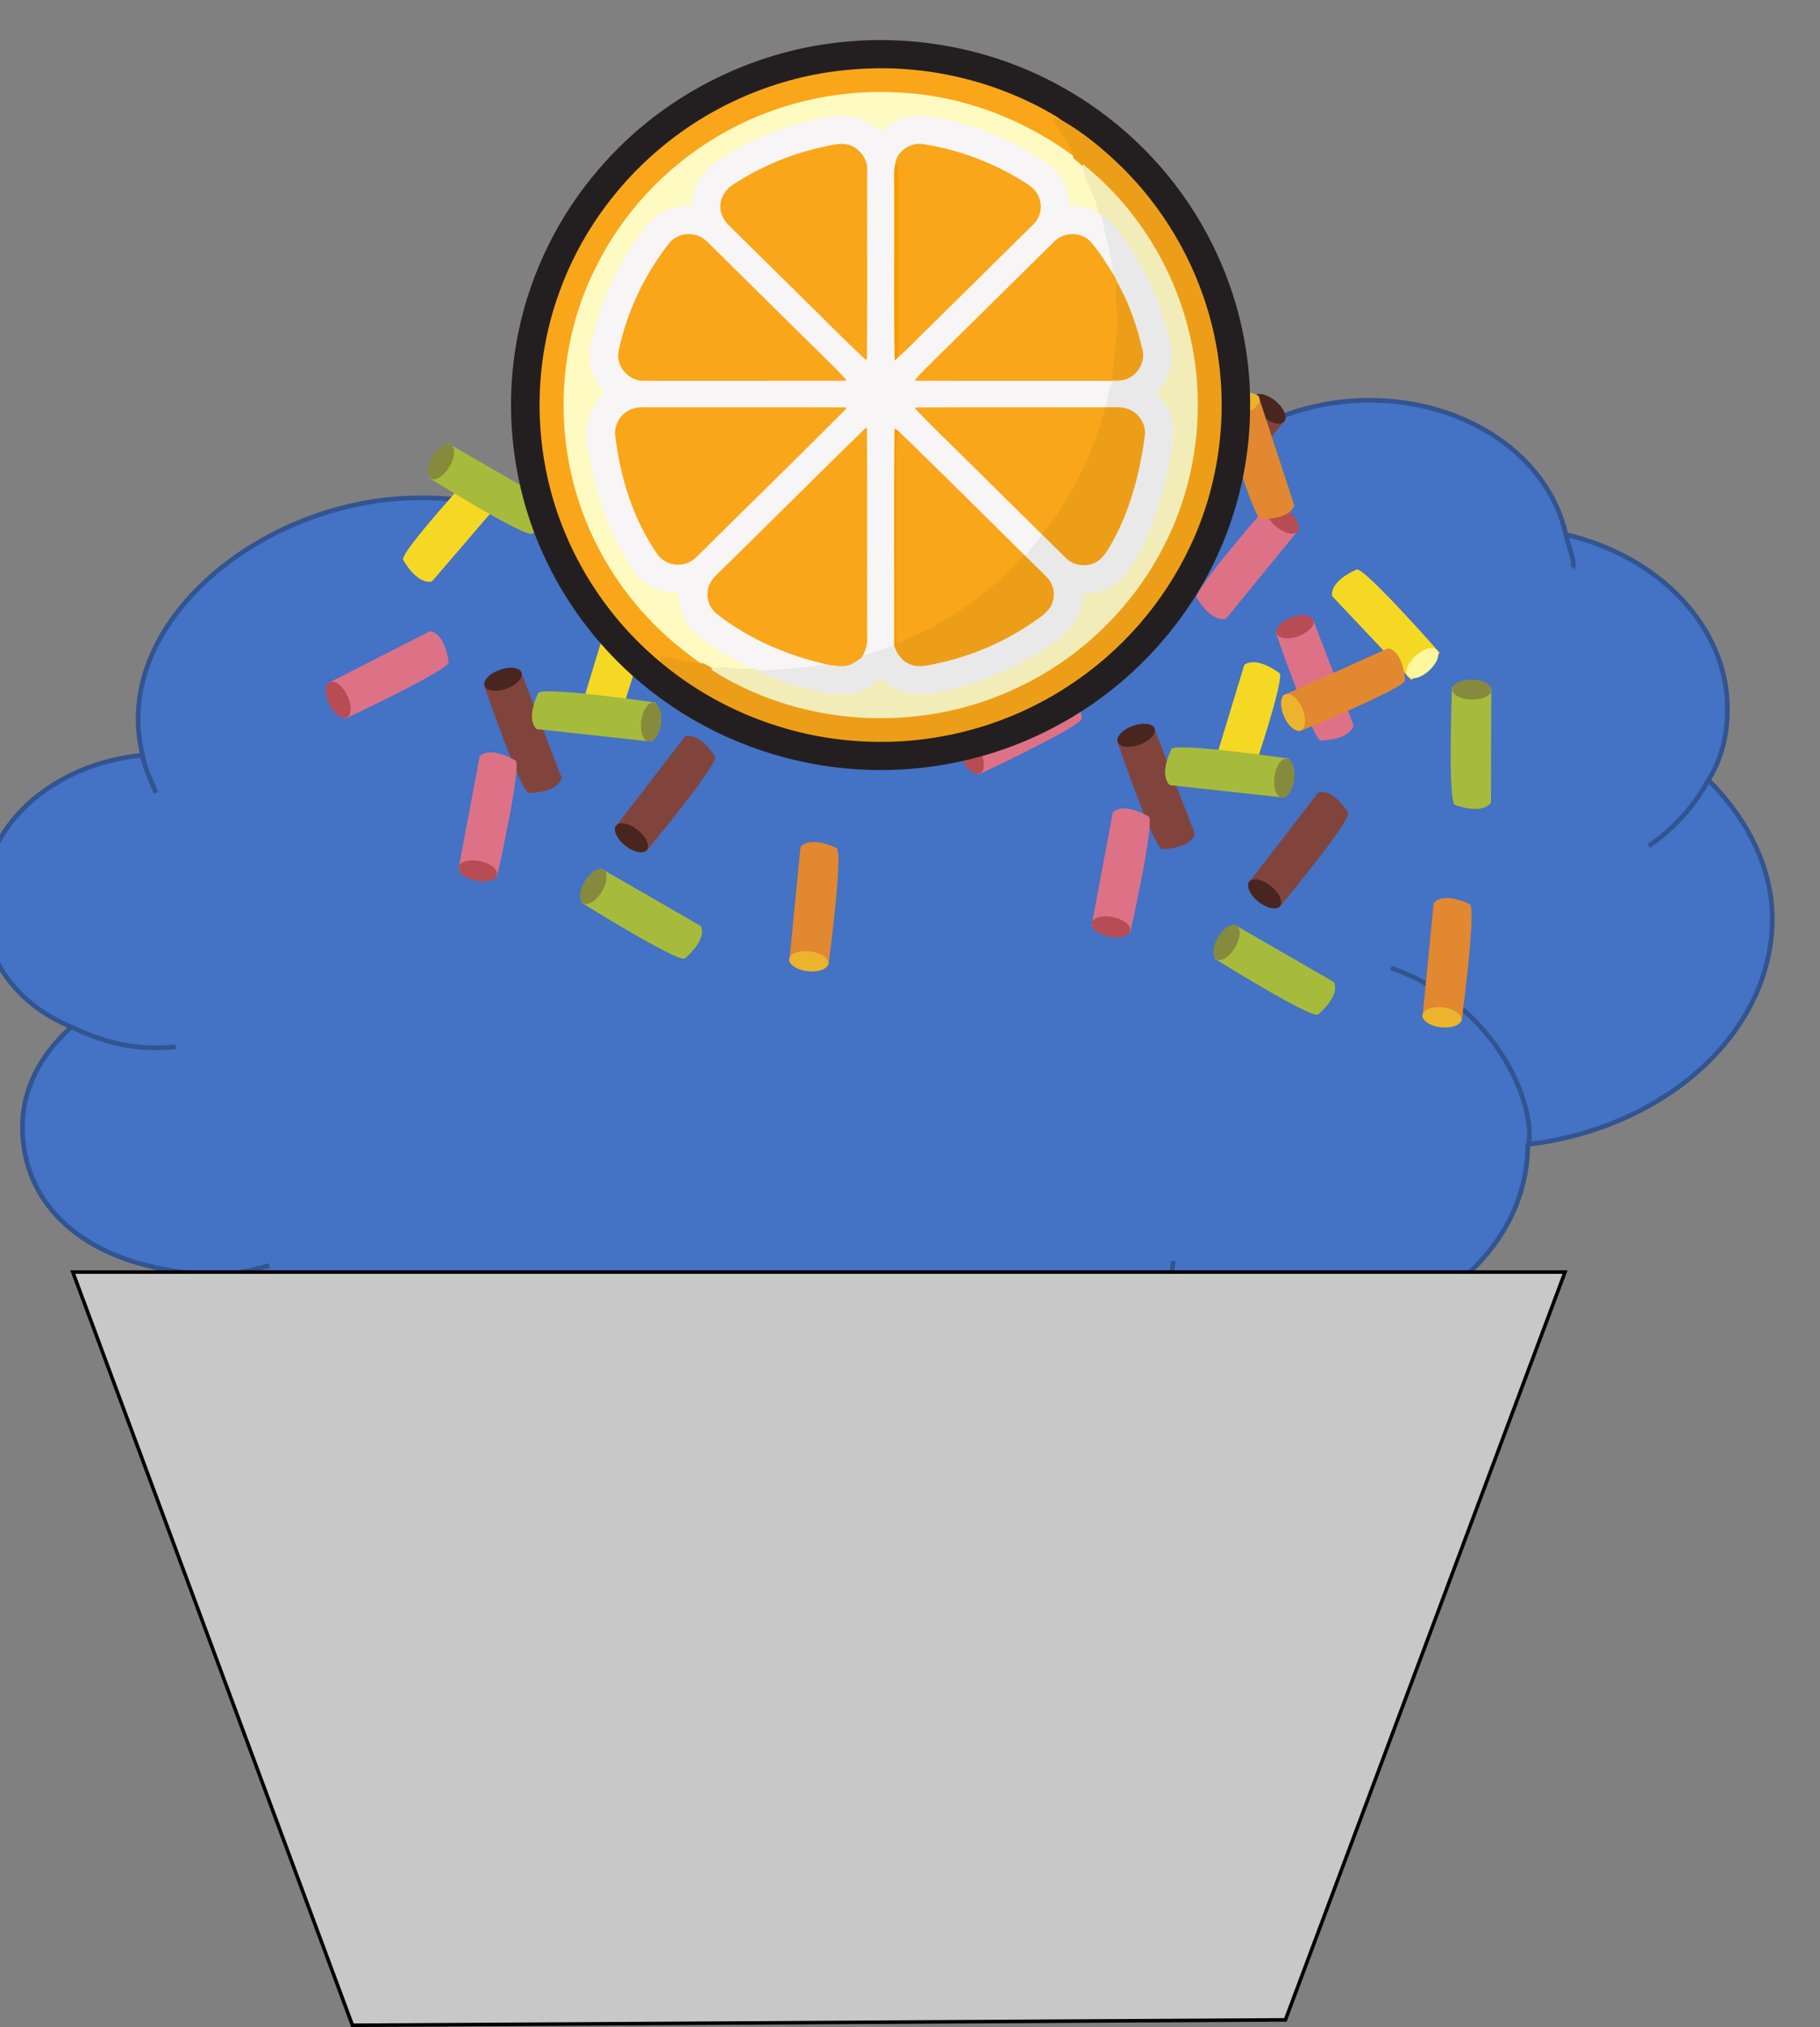 <?xml version="1.0" encoding="UTF-8" standalone="no"?>
<!-- Created with Inkscape (http://www.inkscape.org/) -->

<svg
   xmlns:dc="http://purl.org/dc/elements/1.1/"
   xmlns:cc="http://creativecommons.org/ns#"
   xmlns:rdf="http://www.w3.org/1999/02/22-rdf-syntax-ns#"
   xmlns:svg="http://www.w3.org/2000/svg"
   xmlns="http://www.w3.org/2000/svg"
   xmlns:sodipodi="http://sodipodi.sourceforge.net/DTD/sodipodi-0.dtd"
   xmlns:inkscape="http://www.inkscape.org/namespaces/inkscape"
   width="112.646mm"
   height="125.399mm"
   viewBox="0 0 399.139 444.329"
   id="svg26370"
   version="1.1"
   inkscape:version="0.91 r13725"
   sodipodi:docname="IE-03c-Cupcakes_D.svg">
  <rect x="0" y="0" width="399.139" height="444.329" fill="#808080" stroke="none"/>
  <defs
     id="defs26372" />
  <sodipodi:namedview
     id="base"
     pagecolor="#ffffff"
     bordercolor="#666666"
     borderopacity="1.0"
     inkscape:pageopacity="0.0"
     inkscape:pageshadow="2"
     inkscape:zoom="0.35"
     inkscape:cx="668.9025"
     inkscape:cy="-308.52043"
     inkscape:document-units="px"
     inkscape:current-layer="layer1"
     showgrid="false"
     inkscape:window-width="1920"
     inkscape:window-height="1056"
     inkscape:window-x="0"
     inkscape:window-y="24"
     inkscape:window-maximized="1"
     fit-margin-top="0"
     fit-margin-left="0"
     fit-margin-right="0"
     fit-margin-bottom="0" />
  <g
     inkscape:label="Layer 1"
     inkscape:groupmode="layer"
     id="layer1"
     transform="translate(1888.188,334.773)">
    <g
       id="g7649">
      <g
         transform="matrix(0.029,0,0,0.029,-2190.264,-405.838)"
         id="g118-9-8"
         style="visibility:visible;fill-rule:evenodd;stroke-width:28.222;stroke-linejoin:round">
        <path
           d="m 11495,8159 c -251,-1001 921,-1945 2092,-1945 370,-8 752,90 1065,236 301,-454 859,-731 1485,-731 416,15 859,150 1172,394 225,-401 702,-637 1215,-637 433,0 827,172 1078,434 288,-270 720,-434 1172,-434 733,0 1353,423 1484,1015 708,165 1222,701 1222,1316 0,187 -37,367 -144,540 301,299 483,671 483,1049 0,858 -809,1582 -1849,1705 0,821 -802,1466 -1804,1466 -345,0 -671,-79 -959,-229 -263,724 -1096,1234 -2030,1234 -695,0 -1353,-304 -1748,-784 -369,184 -175,292 -1234,292 -871,0 -1673,-378 -2093,-993 -1002,-15 -1516,-502 -1516,-1117 0,-285 132,-543 370,-757 -432,-180 -670,-536 -670,-944 0,-574 526,-1046 1209,-1110 z"
           id="path93-3-6"
           inkscape:connector-curvature="0"
           style="fill:#4472c4;stroke:none" />
        <path
           id="Drawing_1_Cloud_3_0-9-0"
           d="m 11495,8159 c -251,-1001 921,-1945 2092,-1945 370,-8 752,90 1065,236 301,-454 859,-731 1485,-731 416,15 859,150 1172,394 225,-401 702,-637 1215,-637 433,0 827,172 1078,434 288,-270 720,-434 1172,-434 733,0 1353,423 1484,1015 708,165 1222,701 1222,1316 0,187 -37,367 -144,540 301,299 483,671 483,1049 0,858 -809,1582 -1849,1705 0,821 -802,1466 -1804,1466 -345,0 -671,-79 -959,-229 -263,724 -1096,1234 -2030,1234 -695,0 -1353,-304 -1748,-784 -369,184 -175,292 -1234,292 -871,0 -1673,-378 -2093,-993 -1002,-15 -1516,-502 -1516,-1117 0,-285 132,-543 370,-757 -432,-180 -670,-536 -670,-944 0,-574 526,-1046 1209,-1110 z"
           inkscape:connector-curvature="0"
           style="fill:none;stroke:#325490;stroke-width:35" />
        <path
           id="Drawing_1_Cloud_3_1-0-4"
           d="m 11495,8159 c 12,94 69,199 100,285"
           inkscape:connector-curvature="0"
           style="fill:none;stroke:#325490;stroke-width:35" />
        <path
           id="Drawing_1_Cloud_3_2-8-8"
           d="m 14652,6450 c 145,71 320,169 439,266"
           inkscape:connector-curvature="0"
           style="fill:none;stroke:#325490;stroke-width:35" />
        <path
           id="Drawing_1_Cloud_3_3-8-8"
           d="m 17309,6113 c -50,78 -82,172 -113,262"
           inkscape:connector-curvature="0"
           style="fill:none;stroke:#325490;stroke-width:35" />
        <path
           id="Drawing_1_Cloud_3_4-5-8"
           d="m 19602,5910 c -94,90 -144,210 -207,319"
           inkscape:connector-curvature="0"
           style="fill:none;stroke:#325490;stroke-width:35" />
        <path
           id="Drawing_1_Cloud_3_5-0-9"
           d="m 22258,6491 c 13,68 76,218 51,251"
           inkscape:connector-curvature="0"
           style="fill:none;stroke:#325490;stroke-width:35" />
        <path
           id="Drawing_1_Cloud_3_6-9-7"
           d="m 23336,8347 c -106,191 -251,359 -451,498"
           inkscape:connector-curvature="0"
           style="fill:none;stroke:#325490;stroke-width:35" />
        <path
           id="Drawing_1_Cloud_3_7-6-7"
           d="m 21977,11101 c 50,-303 -239,-1053 -1041,-1334"
           inkscape:connector-curvature="0"
           style="fill:none;stroke:#325490;stroke-width:35" />
        <path
           id="Drawing_1_Cloud_3_8-3-6"
           d="m 19207,12338 c 50,-123 69,-236 82,-356"
           inkscape:connector-curvature="0"
           style="fill:none;stroke:#325490;stroke-width:35" />
        <path
           id="Drawing_1_Cloud_3_9-8-43"
           d="m 15436,12788 c -101,-97 -163,-210 -226,-326"
           inkscape:connector-curvature="0"
           style="fill:none;stroke:#325490;stroke-width:35" />
        <path
           id="Drawing_1_Cloud_3_10-5-0"
           d="m 12102,12087 c 119,-15 239,-37 351,-71"
           inkscape:connector-curvature="0"
           style="fill:none;stroke:#325490;stroke-width:35" />
        <path
           id="Drawing_1_Cloud_3_11-6-3"
           d="m 10956,10213 c 207,98 445,184 789,150"
           inkscape:connector-curvature="0"
           style="fill:none;stroke:#325490;stroke-width:35" />
        <rect
           x="10286"
           y="5477"
           width="13533"
           height="8096"
           id="rect116-1-0"
           style="fill:none;stroke:none" />
      </g>
      <path
         inkscape:connector-curvature="0"
         id="path1264-7-4"
         d="m -1872.221,-55.938 61.324,165.103 204.61,-1.179 61.324,-163.924 z"
         style="fill:#c8c8c8;fill-opacity:1;fill-rule:evenodd;stroke:#000000;stroke-width:0.778px;stroke-linecap:butt;stroke-linejoin:miter;stroke-opacity:1" />
      <g
         transform="matrix(0.03,-0.02,0.02,0.03,-2982.098,890.76)"
         id="g10209-9"
         style="fill-rule:evenodd;stroke-width:28.222;stroke-linejoin:round">
        <path
           style="fill:#f5d824;fill-rule:evenodd;stroke-width:28.222;stroke-linejoin:round"
           inkscape:connector-curvature="0"
           id="path705-4-7-6-5"
           d="m 48016.561,-4823.677 -676.67,189.9 c 0,0 -84.464,-17.432 -73.785,-206.329 2.513,-47.768 684.477,-213.555 684.477,-213.555 l 65.978,229.984" />
        <path
           style="fill:#fff79c;fill-rule:evenodd;stroke-width:28.222;stroke-linejoin:round"
           inkscape:connector-curvature="0"
           id="path707-9-4-1-4"
           d="m 47897.264,-4914.92 c -16.782,-63.757 -3.836,-122.165 28.641,-130.796 32.569,-8.704 72.576,36.148 89.262,99.981 16.725,63.488 3.856,121.992 -28.793,130.602 -32.283,8.476 -72.347,-35.858 -89.11,-99.787" />
        <path
           style="fill:#dd7287;fill-rule:evenodd;stroke-width:28.222;stroke-linejoin:round"
           inkscape:connector-curvature="0"
           id="path713-9-1-5-3"
           d="m 46463.511,-4470.356 698.057,81.612 c 0,0 71.471,48.035 -10.027,219.052 -20.658,43.136 -714.581,-62.992 -714.581,-62.992 l 26.551,-237.672" />
        <path
           style="fill:#b74c55;fill-rule:evenodd;stroke-width:28.222;stroke-linejoin:round"
           inkscape:connector-curvature="0"
           id="path715-3-2-6-9"
           d="m 46526.037,-4343.021 c -8.64,65.215 -42.814,114.517 -75.99,110.175 -33.405,-4.633 -53.468,-61.224 -44.728,-126.518 8.64,-65.215 42.891,-114.421 76.316,-109.962 33.175,4.343 53.334,60.858 44.402,126.304" />
        <g
           style="fill-rule:evenodd;stroke-width:28.222;stroke-linejoin:round"
           id="g5241-6-2-1-4"
           transform="matrix(0.947,-0.752,0.752,0.947,56721.696,-19595.675)">
          <path
             d="m -14057.42,5423.45 -452.458,364.534 c 0,0 -69.789,14.264 -123.278,-132.956 -13.447,-36.983 450.932,-385.012 450.932,-385.012 l 124.804,153.435"
             id="path737-0-1-7-9"
             inkscape:connector-curvature="0"
             style="fill:#81443d" />
          <path
             d="m -14168.676,5386.569 c -33.519,-42.892 -42.789,-91.694 -20.884,-108.81 22.108,-17.116 66.937,3.77 100.556,46.968 33.418,42.994 42.587,91.49 20.682,108.606 -21.902,17.116 -67.038,-3.77 -100.354,-46.764"
             id="path739-5-6-2-5"
             inkscape:connector-curvature="0"
             style="fill:#492520" />
        </g>
        <path
           style="fill:#a6bb3c;fill-rule:evenodd;stroke-width:28.222;stroke-linejoin:round"
           inkscape:connector-curvature="0"
           id="path741-0-2-2-5"
           d="m 47886.907,-5276.193 311.671,629.73 c 0,0 -1.313,86.14 -189.096,110.756 -47.284,6.226 -336.598,-633.383 -336.598,-633.383 l 214.023,-107.103" />
        <path
           style="fill:#868a3d;fill-rule:evenodd;stroke-width:28.222;stroke-linejoin:round"
           inkscape:connector-curvature="0"
           id="path743-2-02-9-7"
           d="m 47814.164,-5154.596 c -59.549,28.229 -119.54,26.766 -133.834,-3.731 -14.39,-30.42 22.046,-78.058 81.496,-106.208 59.587,-28.574 119.615,-26.669 133.834,3.731 14.543,30.614 -22.142,78.134 -81.496,106.209" />
        <g
           style="fill-rule:evenodd;stroke-width:28.222;stroke-linejoin:round"
           id="g5249-4-0-3-3"
           transform="matrix(-0.016,-1.209,1.209,-0.016,42460.009,-19598.635)"
           inkscape:transform-center-x="194.00883"
           inkscape:transform-center-y="-533.52428">
          <path
             d="m -13700.121,3160.141 410.078,411.705 c 0,0 21.699,67.853 -119.101,136.522 -35.454,17.32 -430.351,-407.935 -430.351,-407.935 l 139.374,-140.292"
             id="path785-1-7-7-9"
             inkscape:connector-curvature="0"
             style="fill:#dd7287" />
          <path
             d="m -13725.08,3274.758 c -39.122,37.798 -86.6,52.163 -105.856,31.991 -19.357,-19.867 -3.26,-66.834 35.966,-104.633 39.223,-37.798 86.702,-52.164 105.853,-31.991 19.36,19.867 3.158,66.835 -35.963,104.633"
             id="path787-2-6-6-0"
             inkscape:connector-curvature="0"
             style="fill:#b74c55" />
        </g>
        <path
           style="fill:#f5d824;fill-rule:evenodd;stroke-width:28.222;stroke-linejoin:round"
           inkscape:connector-curvature="0"
           id="path793-9-0-3-7"
           d="m 48947.85,-3249.747 -117.872,-692.939 c 0,0 26.102,-82.063 213.095,-51.783 47.075,7.782 140.345,703.416 140.345,703.416 l -235.568,41.306" />
        <path
           style="fill:#fff79c;fill-rule:evenodd;stroke-width:28.222;stroke-linejoin:round"
           inkscape:connector-curvature="0"
           id="path795-2-2-6-2"
           d="m 49050.81,-3358.834 c 65.253,-9.948 122.174,9.053 127.203,42.341 5.201,33.309 -43.54,68.218 -108.562,78.455 -65.248,9.945 -121.978,-9.208 -127.026,-42.324 -5.278,-33.405 43.463,-68.315 108.385,-78.473" />
        <path
           style="fill:#e28830;fill-rule:evenodd;stroke-width:28.222;stroke-linejoin:round"
           inkscape:connector-curvature="0"
           id="path797-8-5-4-7"
           d="m 47863.825,-1503.008 444.921,-543.925 c 0,0 79.024,-34.406 178.904,126.516 25.243,40.525 -438.127,567.948 -438.127,567.948 l -185.698,-150.539" />
        <path
           style="fill:#ebb42c;fill-rule:evenodd;stroke-width:28.222;stroke-linejoin:round"
           inkscape:connector-curvature="0"
           id="path799-8-1-0-2"
           d="m 48004.768,-1487.145 c 50.173,42.603 73.358,97.974 51.476,123.521 -21.65,25.834 -80.133,12.006 -130.076,-30.308 -50.516,-42.645 -73.625,-97.92 -51.973,-123.756 21.707,-25.565 80.13,-12.003 130.573,30.543" />
        <path
           style="fill:#dd7287;fill-rule:evenodd;stroke-width:28.222;stroke-linejoin:round"
           inkscape:connector-curvature="0"
           id="path801-8-9-3-9"
           d="m 48657.333,-3901.771 -154.626,685.536 c 0,0 -55.21,65.999 -216.73,-33.261 -40.541,-24.922 137.631,-703.979 137.631,-703.979 l 233.725,51.704" />
        <path
           style="fill:#b74c55;fill-rule:evenodd;stroke-width:28.222;stroke-linejoin:round"
           inkscape:connector-curvature="0"
           id="path803-6-7-5-0"
           d="m 48524.146,-3853.163 c -63.978,-15.602 -109.394,-54.588 -101.321,-87.422 7.882,-32.681 66.048,-46.6 130.121,-31.074 63.978,15.602 109.544,54.784 101.665,87.463 -8.153,32.74 -66.315,46.655 -130.465,31.033" />
        <g
           style="fill-rule:evenodd;stroke-width:28.222;stroke-linejoin:round"
           id="g5253-8-1-8-5"
           transform="matrix(0.947,-0.752,0.752,0.947,56754.191,-16747.801)">
          <path
             d="m -13439.403,4253.335 -121.747,568.4 c 0,0 -45.136,55.118 -179.518,-25.674 -33.725,-20.377 107.69,-583.071 107.69,-583.071 l 193.575,40.345"
             id="path809-3-3-5-0"
             inkscape:connector-curvature="0"
             style="fill:#a6bb3c" />
          <path
             d="m -13549.129,4294.801 c -52.98,-12.124 -90.983,-44.013 -84.564,-71.317 6.216,-26.999 54.406,-38.919 107.487,-26.591 52.977,12.124 90.878,44.115 84.662,71.215 -6.419,27.101 -54.504,39.021 -107.585,26.693"
             id="path811-8-1-0-4"
             inkscape:connector-curvature="0"
             style="fill:#868a3d" />
        </g>
        <path
           style="fill:#f5d824;fill-rule:evenodd;stroke-width:28.222;stroke-linejoin:round"
           inkscape:connector-curvature="0"
           id="path813-3-2-9-1"
           d="m 47609.947,-3444.071 542.928,-446.009 c 0,0 84.333,-18.014 150.744,159.405 16.625,44.535 -541.044,470.783 -541.044,470.783 l -152.628,-184.179" />
        <path
           style="fill:#fff79c;fill-rule:evenodd;stroke-width:28.222;stroke-linejoin:round"
           inkscape:connector-curvature="0"
           id="path815-3-0-9-7"
           d="m 47755.799,-3408.351 c 40.825,51.438 52.74,110.249 26.395,131.158 -26.443,20.987 -81.012,-3.97 -121.837,-55.408 -41.132,-51.824 -52.993,-110.363 -26.55,-131.35 26.252,-20.835 80.86,3.776 121.992,55.6" />
        <path
           style="fill:#e28830;fill-rule:evenodd;stroke-width:28.222;stroke-linejoin:round"
           inkscape:connector-curvature="0"
           id="path817-3-6-8-9"
           d="m 48244.386,-3605.327 693.17,116.478 c 0,0 68.899,51.335 -21.22,218.026 -22.637,42.033 -710.347,-98.283 -710.347,-98.283 l 38.397,-236.221" />
        <path
           style="fill:#ebb42c;fill-rule:evenodd;stroke-width:28.222;stroke-linejoin:round"
           inkscape:connector-curvature="0"
           id="path819-8-8-0-3"
           d="m 48300.437,-3475.056 c -11.932,64.839 -48.522,112.284 -81.749,106.094 -33.073,-5.997 -50.117,-63.568 -38.026,-128.376 11.837,-64.763 48.426,-112.207 81.499,-106.211 32.974,6.076 50.195,63.665 38.276,128.493" />
        <path
           style="fill:#dd7287;fill-rule:evenodd;stroke-width:28.222;stroke-linejoin:round"
           inkscape:connector-curvature="0"
           id="path821-0-7-2-6"
           d="m 48889.31,-4392.145 -671.788,206.158 c 0.08,0.096 -84.8,-15.278 -78.795,-204.713 1.629,-47.695 679.326,-229.758 679.326,-229.758 l 71.257,228.312" />
        <path
           style="fill:#b74c55;fill-rule:evenodd;stroke-width:28.222;stroke-linejoin:round"
           inkscape:connector-curvature="0"
           id="path823-4-4-4-2"
           d="m 48781.077,-4483.519 c -18.515,-63.168 -6.971,-122.351 25.369,-131.345 32.404,-9.516 73.394,34.398 91.561,97.527 18.152,63.299 6.841,121.982 -25.406,131.689 -32.286,9.266 -73.371,-34.573 -91.524,-97.871" />
        <path
           style="fill:#81443d;fill-rule:evenodd;stroke-width:28.222;stroke-linejoin:round"
           inkscape:connector-curvature="0"
           id="path825-7-9-9-1"
           d="m 49193.485,-4993.303 -672.134,206.119 c 0,0 -84.8,-15.278 -78.795,-204.713 1.629,-47.696 679.325,-229.758 679.325,-229.758 l 71.604,228.351" />
        <path
           style="fill:#492520;fill-rule:evenodd;stroke-width:28.222;stroke-linejoin:round"
           inkscape:connector-curvature="0"
           id="path827-6-2-0-2"
           d="m 49084.91,-5084.719 c -18.324,-63.32 -6.918,-122.079 25.368,-131.344 32.305,-9.438 73.391,34.4 91.811,97.643 18.247,63.223 6.744,122.058 -25.564,131.499 -32.285,9.265 -73.368,-34.575 -91.615,-97.798" />
        <path
           style="fill:#a6bb3c;fill-rule:evenodd;stroke-width:28.222;stroke-linejoin:round"
           inkscape:connector-curvature="0"
           id="path829-8-4-1-5"
           d="m 49329.108,-2945.171 -391.947,583.519 c 0,0 -75.36,41.407 -189.998,-109.375 -28.774,-38.038 382.84,-606.492 382.84,-606.492 l 199.105,132.348" />
        <path
           style="fill:#868a3d;fill-rule:evenodd;stroke-width:28.222;stroke-linejoin:round"
           inkscape:connector-curvature="0"
           id="path831-9-4-2-3"
           d="m 49187.417,-2947.7 c -54.078,-37.617 -82.196,-90.488 -62.887,-118.082 19.061,-27.712 78.469,-19.651 132.547,17.965 53.982,37.693 82.353,90.678 63.04,118.276 -19.31,27.595 -78.619,19.456 -132.7,-18.159" />
        <path
           style="fill:#e28830;fill-rule:evenodd;stroke-width:28.222;stroke-linejoin:round"
           inkscape:connector-curvature="0"
           id="path833-0-5-0-9"
           d="m 49133.061,-5205.988 -188.538,676.901 c 0,0 -58.642,63.059 -214.802,-43.914 -39.245,-27.053 172.603,-696.186 172.603,-696.186 l 230.737,63.199" />
        <path
           style="fill:#ebb42c;fill-rule:evenodd;stroke-width:28.222;stroke-linejoin:round"
           inkscape:connector-curvature="0"
           id="path835-6-9-0-1"
           d="m 48997.739,-5164.023 c -63.194,-18.583 -106.56,-60.141 -97.082,-92.201 9.513,-32.404 68.476,-43.337 131.747,-24.657 63.102,18.657 106.464,60.216 96.991,92.274 -9.671,32.213 -68.477,43.337 -131.656,24.584" />
        <g
           style="fill-rule:evenodd;stroke-width:28.222;stroke-linejoin:round"
           id="g5237-8-1-6-8"
           transform="matrix(0.871,0.839,-0.839,0.871,63144.601,324.837)">
          <path
             d="m -11133.505,7170.523 267.641,-515.727 c 0,0 58.28,-41.262 166.374,72.031 27.205,28.629 -257.963,534.065 -257.963,534.065 l -176.052,-90.369"
             id="path837-7-2-3-8"
             inkscape:connector-curvature="0"
             style="fill:#81443d" />
          <path
             d="m -11016.751,7159.418 c 47.887,26.082 76.005,66.835 62.76,91.286 -13.141,24.554 -62.76,23.331 -110.643,-2.547 -47.988,-25.878 -76.005,-66.631 -62.76,-91.184 13.144,-24.452 62.76,-23.433 110.643,2.445"
             id="path839-9-8-9-7"
             inkscape:connector-curvature="0"
             style="fill:#492520" />
        </g>
        <path
           style="fill:#a6bb3c;fill-rule:evenodd;stroke-width:28.222;stroke-linejoin:round"
           inkscape:connector-curvature="0"
           id="path841-0-9-0-0"
           d="m 47910.744,-3081.926 -539.092,-451.118 c 0,0 -33.482,-79.446 128.8,-177.414 40.909,-24.761 562.824,444.552 562.824,444.552 l -152.532,183.981" />
        <path
           style="fill:#868a3d;fill-rule:evenodd;stroke-width:28.222;stroke-linejoin:round"
           inkscape:connector-curvature="0"
           id="path843-3-6-8-5"
           d="m 47928.143,-3222.517 c 43.256,-49.747 98.724,-72.22 124.095,-50.358 25.605,22.149 11.197,80.302 -31.887,130.069 -43.104,49.94 -98.721,72.218 -124.092,50.355 -25.51,-22.224 -11.197,-80.301 31.884,-130.066" />
      </g>
      <g
         transform="matrix(0.03,-0.02,0.02,0.03,-3120.955,878.474)"
         id="g10209-9-9"
         style="fill-rule:evenodd;stroke-width:28.222;stroke-linejoin:round">
        <path
           style="fill:#f5d824;fill-rule:evenodd;stroke-width:28.222;stroke-linejoin:round"
           inkscape:connector-curvature="0"
           id="path705-4-7-6-5-1"
           d="m 48016.561,-4823.677 -676.67,189.9 c 0,0 -84.464,-17.432 -73.785,-206.329 2.513,-47.768 684.477,-213.555 684.477,-213.555 l 65.978,229.984" />
        <path
           style="fill:#fff79c;fill-rule:evenodd;stroke-width:28.222;stroke-linejoin:round"
           inkscape:connector-curvature="0"
           id="path707-9-4-1-4-4"
           d="m 47897.264,-4914.92 c -16.782,-63.757 -3.836,-122.165 28.641,-130.796 32.569,-8.704 72.576,36.148 89.262,99.981 16.725,63.488 3.856,121.992 -28.793,130.602 -32.283,8.476 -72.347,-35.858 -89.11,-99.787" />
        <path
           style="fill:#dd7287;fill-rule:evenodd;stroke-width:28.222;stroke-linejoin:round"
           inkscape:connector-curvature="0"
           id="path713-9-1-5-3-9"
           d="m 46463.511,-4470.356 698.057,81.612 c 0,0 71.471,48.035 -10.027,219.052 -20.658,43.136 -714.581,-62.992 -714.581,-62.992 l 26.551,-237.672" />
        <path
           style="fill:#b74c55;fill-rule:evenodd;stroke-width:28.222;stroke-linejoin:round"
           inkscape:connector-curvature="0"
           id="path715-3-2-6-9-1"
           d="m 46526.037,-4343.021 c -8.64,65.215 -42.814,114.517 -75.99,110.175 -33.405,-4.633 -53.468,-61.224 -44.728,-126.518 8.64,-65.215 42.891,-114.421 76.316,-109.962 33.175,4.343 53.334,60.858 44.402,126.304" />
        <g
           style="fill-rule:evenodd;stroke-width:28.222;stroke-linejoin:round"
           id="g5241-6-2-1-4-0"
           transform="matrix(0.947,-0.752,0.752,0.947,56721.696,-19595.675)">
          <path
             d="m -14057.42,5423.45 -452.458,364.534 c 0,0 -69.789,14.264 -123.278,-132.956 -13.447,-36.983 450.932,-385.012 450.932,-385.012 l 124.804,153.435"
             id="path737-0-1-7-9-7"
             inkscape:connector-curvature="0"
             style="fill:#81443d" />
          <path
             d="m -14168.676,5386.569 c -33.519,-42.892 -42.789,-91.694 -20.884,-108.81 22.108,-17.116 66.937,3.77 100.556,46.968 33.418,42.994 42.587,91.49 20.682,108.606 -21.902,17.116 -67.038,-3.77 -100.354,-46.764"
             id="path739-5-6-2-5-5"
             inkscape:connector-curvature="0"
             style="fill:#492520" />
        </g>
        <path
           style="fill:#a6bb3c;fill-rule:evenodd;stroke-width:28.222;stroke-linejoin:round"
           inkscape:connector-curvature="0"
           id="path741-0-2-2-5-8"
           d="m 47886.907,-5276.193 311.671,629.73 c 0,0 -1.313,86.14 -189.096,110.756 -47.284,6.226 -336.598,-633.383 -336.598,-633.383 l 214.023,-107.103" />
        <path
           style="fill:#868a3d;fill-rule:evenodd;stroke-width:28.222;stroke-linejoin:round"
           inkscape:connector-curvature="0"
           id="path743-2-02-9-7-7"
           d="m 47814.164,-5154.596 c -59.549,28.229 -119.54,26.766 -133.834,-3.731 -14.39,-30.42 22.046,-78.058 81.496,-106.208 59.587,-28.574 119.615,-26.669 133.834,3.731 14.543,30.614 -22.142,78.134 -81.496,106.209" />
        <g
           style="fill-rule:evenodd;stroke-width:28.222;stroke-linejoin:round"
           id="g5249-4-0-3-3-0"
           transform="matrix(-0.016,-1.209,1.209,-0.016,42460.009,-19598.635)"
           inkscape:transform-center-x="194.00883"
           inkscape:transform-center-y="-533.52428">
          <path
             d="m -13700.121,3160.141 410.078,411.705 c 0,0 21.699,67.853 -119.101,136.522 -35.454,17.32 -430.351,-407.935 -430.351,-407.935 l 139.374,-140.292"
             id="path785-1-7-7-9-4"
             inkscape:connector-curvature="0"
             style="fill:#dd7287" />
          <path
             d="m -13725.08,3274.758 c -39.122,37.798 -86.6,52.163 -105.856,31.991 -19.357,-19.867 -3.26,-66.834 35.966,-104.633 39.223,-37.798 86.702,-52.164 105.853,-31.991 19.36,19.867 3.158,66.835 -35.963,104.633"
             id="path787-2-6-6-0-8"
             inkscape:connector-curvature="0"
             style="fill:#b74c55" />
        </g>
        <path
           style="fill:#f5d824;fill-rule:evenodd;stroke-width:28.222;stroke-linejoin:round"
           inkscape:connector-curvature="0"
           id="path793-9-0-3-7-0"
           d="m 48947.85,-3249.747 -117.872,-692.939 c 0,0 26.102,-82.063 213.095,-51.783 47.075,7.782 140.345,703.416 140.345,703.416 l -235.568,41.306" />
        <path
           style="fill:#fff79c;fill-rule:evenodd;stroke-width:28.222;stroke-linejoin:round"
           inkscape:connector-curvature="0"
           id="path795-2-2-6-2-4"
           d="m 49050.81,-3358.834 c 65.253,-9.948 122.174,9.053 127.203,42.341 5.201,33.309 -43.54,68.218 -108.562,78.455 -65.248,9.945 -121.978,-9.208 -127.026,-42.324 -5.278,-33.405 43.463,-68.315 108.385,-78.473" />
        <path
           style="fill:#e28830;fill-rule:evenodd;stroke-width:28.222;stroke-linejoin:round"
           inkscape:connector-curvature="0"
           id="path797-8-5-4-7-2"
           d="m 47863.825,-1503.008 444.921,-543.925 c 0,0 79.024,-34.406 178.904,126.516 25.243,40.525 -438.127,567.948 -438.127,567.948 l -185.698,-150.539" />
        <path
           style="fill:#ebb42c;fill-rule:evenodd;stroke-width:28.222;stroke-linejoin:round"
           inkscape:connector-curvature="0"
           id="path799-8-1-0-2-9"
           d="m 48004.768,-1487.145 c 50.173,42.603 73.358,97.974 51.476,123.521 -21.65,25.834 -80.133,12.006 -130.076,-30.308 -50.516,-42.645 -73.625,-97.92 -51.973,-123.756 21.707,-25.565 80.13,-12.003 130.573,30.543" />
        <path
           style="fill:#dd7287;fill-rule:evenodd;stroke-width:28.222;stroke-linejoin:round"
           inkscape:connector-curvature="0"
           id="path801-8-9-3-9-6"
           d="m 48657.333,-3901.771 -154.626,685.536 c 0,0 -55.21,65.999 -216.73,-33.261 -40.541,-24.922 137.631,-703.979 137.631,-703.979 l 233.725,51.704" />
        <path
           style="fill:#b74c55;fill-rule:evenodd;stroke-width:28.222;stroke-linejoin:round"
           inkscape:connector-curvature="0"
           id="path803-6-7-5-0-1"
           d="m 48524.146,-3853.163 c -63.978,-15.602 -109.394,-54.588 -101.321,-87.422 7.882,-32.681 66.048,-46.6 130.121,-31.074 63.978,15.602 109.544,54.784 101.665,87.463 -8.153,32.74 -66.315,46.655 -130.465,31.033" />
        <g
           style="fill-rule:evenodd;stroke-width:28.222;stroke-linejoin:round"
           id="g5253-8-1-8-5-0"
           transform="matrix(0.947,-0.752,0.752,0.947,56754.191,-16747.801)">
          <path
             d="m -13439.403,4253.335 -121.747,568.4 c 0,0 -45.136,55.118 -179.518,-25.674 -33.725,-20.377 107.69,-583.071 107.69,-583.071 l 193.575,40.345"
             id="path809-3-3-5-0-4"
             inkscape:connector-curvature="0"
             style="fill:#a6bb3c" />
          <path
             d="m -13549.129,4294.801 c -52.98,-12.124 -90.983,-44.013 -84.564,-71.317 6.216,-26.999 54.406,-38.919 107.487,-26.591 52.977,12.124 90.878,44.115 84.662,71.215 -6.419,27.101 -54.504,39.021 -107.585,26.693"
             id="path811-8-1-0-4-2"
             inkscape:connector-curvature="0"
             style="fill:#868a3d" />
        </g>
        <path
           style="fill:#f5d824;fill-rule:evenodd;stroke-width:28.222;stroke-linejoin:round"
           inkscape:connector-curvature="0"
           id="path813-3-2-9-1-2"
           d="m 47609.947,-3444.071 542.928,-446.009 c 0,0 84.333,-18.014 150.744,159.405 16.625,44.535 -541.044,470.783 -541.044,470.783 l -152.628,-184.179" />
        <path
           style="fill:#fff79c;fill-rule:evenodd;stroke-width:28.222;stroke-linejoin:round"
           inkscape:connector-curvature="0"
           id="path815-3-0-9-7-2"
           d="m 47755.799,-3408.351 c 40.825,51.438 52.74,110.249 26.395,131.158 -26.443,20.987 -81.012,-3.97 -121.837,-55.408 -41.132,-51.824 -52.993,-110.363 -26.55,-131.35 26.252,-20.835 80.86,3.776 121.992,55.6" />
        <path
           style="fill:#e28830;fill-rule:evenodd;stroke-width:28.222;stroke-linejoin:round"
           inkscape:connector-curvature="0"
           id="path817-3-6-8-9-0"
           d="m 48244.386,-3605.327 693.17,116.478 c 0,0 68.899,51.335 -21.22,218.026 -22.637,42.033 -710.347,-98.283 -710.347,-98.283 l 38.397,-236.221" />
        <path
           style="fill:#ebb42c;fill-rule:evenodd;stroke-width:28.222;stroke-linejoin:round"
           inkscape:connector-curvature="0"
           id="path819-8-8-0-3-5"
           d="m 48300.437,-3475.056 c -11.932,64.839 -48.522,112.284 -81.749,106.094 -33.073,-5.997 -50.117,-63.568 -38.026,-128.376 11.837,-64.763 48.426,-112.207 81.499,-106.211 32.974,6.076 50.195,63.665 38.276,128.493" />
        <path
           style="fill:#dd7287;fill-rule:evenodd;stroke-width:28.222;stroke-linejoin:round"
           inkscape:connector-curvature="0"
           id="path821-0-7-2-6-5"
           d="m 48889.31,-4392.145 -671.788,206.158 c 0.08,0.096 -84.8,-15.278 -78.795,-204.713 1.629,-47.695 679.326,-229.758 679.326,-229.758 l 71.257,228.312" />
        <path
           style="fill:#b74c55;fill-rule:evenodd;stroke-width:28.222;stroke-linejoin:round"
           inkscape:connector-curvature="0"
           id="path823-4-4-4-2-2"
           d="m 48781.077,-4483.519 c -18.515,-63.168 -6.971,-122.351 25.369,-131.345 32.404,-9.516 73.394,34.398 91.561,97.527 18.152,63.299 6.841,121.982 -25.406,131.689 -32.286,9.266 -73.371,-34.573 -91.524,-97.871" />
        <path
           style="fill:#81443d;fill-rule:evenodd;stroke-width:28.222;stroke-linejoin:round"
           inkscape:connector-curvature="0"
           id="path825-7-9-9-1-9"
           d="m 49193.485,-4993.303 -672.134,206.119 c 0,0 -84.8,-15.278 -78.795,-204.713 1.629,-47.696 679.325,-229.758 679.325,-229.758 l 71.604,228.351" />
        <path
           style="fill:#492520;fill-rule:evenodd;stroke-width:28.222;stroke-linejoin:round"
           inkscape:connector-curvature="0"
           id="path827-6-2-0-2-0"
           d="m 49084.91,-5084.719 c -18.324,-63.32 -6.918,-122.079 25.368,-131.344 32.305,-9.438 73.391,34.4 91.811,97.643 18.247,63.223 6.744,122.058 -25.564,131.499 -32.285,9.265 -73.368,-34.575 -91.615,-97.798" />
        <path
           style="fill:#a6bb3c;fill-rule:evenodd;stroke-width:28.222;stroke-linejoin:round"
           inkscape:connector-curvature="0"
           id="path829-8-4-1-5-2"
           d="m 49329.108,-2945.171 -391.947,583.519 c 0,0 -75.36,41.407 -189.998,-109.375 -28.774,-38.038 382.84,-606.492 382.84,-606.492 l 199.105,132.348" />
        <path
           style="fill:#868a3d;fill-rule:evenodd;stroke-width:28.222;stroke-linejoin:round"
           inkscape:connector-curvature="0"
           id="path831-9-4-2-3-8"
           d="m 49187.417,-2947.7 c -54.078,-37.617 -82.196,-90.488 -62.887,-118.082 19.061,-27.712 78.469,-19.651 132.547,17.965 53.982,37.693 82.353,90.678 63.04,118.276 -19.31,27.595 -78.619,19.456 -132.7,-18.159" />
        <path
           style="fill:#e28830;fill-rule:evenodd;stroke-width:28.222;stroke-linejoin:round"
           inkscape:connector-curvature="0"
           id="path833-0-5-0-9-3"
           d="m 49133.061,-5205.988 -188.538,676.901 c 0,0 -58.642,63.059 -214.802,-43.914 -39.245,-27.053 172.603,-696.186 172.603,-696.186 l 230.737,63.199" />
        <path
           style="fill:#ebb42c;fill-rule:evenodd;stroke-width:28.222;stroke-linejoin:round"
           inkscape:connector-curvature="0"
           id="path835-6-9-0-1-8"
           d="m 48997.739,-5164.023 c -63.194,-18.583 -106.56,-60.141 -97.082,-92.201 9.513,-32.404 68.476,-43.337 131.747,-24.657 63.102,18.657 106.464,60.216 96.991,92.274 -9.671,32.213 -68.477,43.337 -131.656,24.584" />
        <g
           style="fill-rule:evenodd;stroke-width:28.222;stroke-linejoin:round"
           id="g5237-8-1-6-8-0"
           transform="matrix(0.871,0.839,-0.839,0.871,63144.601,324.837)">
          <path
             d="m -11133.505,7170.523 267.641,-515.727 c 0,0 58.28,-41.262 166.374,72.031 27.205,28.629 -257.963,534.065 -257.963,534.065 l -176.052,-90.369"
             id="path837-7-2-3-8-4"
             inkscape:connector-curvature="0"
             style="fill:#81443d" />
          <path
             d="m -11016.751,7159.418 c 47.887,26.082 76.005,66.835 62.76,91.286 -13.141,24.554 -62.76,23.331 -110.643,-2.547 -47.988,-25.878 -76.005,-66.631 -62.76,-91.184 13.144,-24.452 62.76,-23.433 110.643,2.445"
             id="path839-9-8-9-7-0"
             inkscape:connector-curvature="0"
             style="fill:#492520" />
        </g>
        <path
           style="fill:#a6bb3c;fill-rule:evenodd;stroke-width:28.222;stroke-linejoin:round"
           inkscape:connector-curvature="0"
           id="path841-0-9-0-0-9"
           d="m 47910.744,-3081.926 -539.092,-451.118 c 0,0 -33.482,-79.446 128.8,-177.414 40.909,-24.761 562.824,444.552 562.824,444.552 l -152.532,183.981" />
        <path
           style="fill:#868a3d;fill-rule:evenodd;stroke-width:28.222;stroke-linejoin:round"
           inkscape:connector-curvature="0"
           id="path843-3-6-8-5-1"
           d="m 47928.143,-3222.517 c 43.256,-49.747 98.724,-72.22 124.095,-50.358 25.605,22.149 11.197,80.302 -31.887,130.069 -43.104,49.94 -98.721,72.218 -124.092,50.355 -25.51,-22.224 -11.197,-80.301 31.884,-130.066" />
      </g>
      <g
         id="g5579-2-5"
         transform="matrix(1.766,0,0,1.743,-1823.31,-1566.914)"
         style="fill-rule:evenodd;stroke-width:28.222;stroke-linejoin:round">
        <path
           style="fill:#231f20;stroke:#231f20;stroke-width:0.217"
           inkscape:connector-curvature="0"
           id="path5581-6-2"
           d="m 68.287,712.262 c 9.05,-0.872 18.349,1.016 26.316,5.409 6.925,3.778 12.828,9.398 16.965,16.115 4.468,7.232 6.914,15.725 6.825,24.236 0.015,8.528 -2.469,17.039 -7.038,24.239 -4.274,6.76 -10.331,12.391 -17.418,16.106 -7.645,4.065 -16.476,5.849 -25.1,5.113 -8.465,-0.689 -16.713,-3.804 -23.527,-8.874 -6.073,-4.487 -10.99,-10.518 -14.179,-17.363 -4.187,-8.898 -5.348,-19.156 -3.339,-28.773 1.564,-7.489 5.05,-14.562 10.038,-20.363 7.593,-8.959 18.755,-14.781 30.457,-15.845 m 1.218,3.465 c -8.887,0.6 -17.511,4.204 -24.271,9.99 -5.659,4.829 -10.042,11.156 -12.487,18.188 -2.952,8.322 -3.132,17.581 -0.613,26.037 2.329,7.795 6.954,14.901 13.194,20.132 7.18,6.123 16.48,9.722 25.916,9.999 8.665,0.318 17.402,-2.162 24.617,-6.971 6.532,-4.291 11.817,-10.445 15.106,-17.533 3.706,-7.921 4.796,-17.011 3.158,-25.594 -1.566,-8.252 -5.657,-16.002 -11.595,-21.944 -2.279,-2.251 -4.761,-4.357 -7.543,-5.955 -0.211,-0.154 -0.418,-0.307 -0.629,-0.444 -7.403,-4.487 -16.225,-6.584 -24.853,-5.905 z" />
        <path
           style="fill:#faa61a;stroke:#faa61a;stroke-width:0.217"
           inkscape:connector-curvature="0"
           id="path5583-0-6"
           d="m 69.505,715.727 c 8.628,-0.679 17.45,1.418 24.852,5.905 0.211,0.137 0.418,0.289 0.629,0.444 -0.3,-0.05 -0.594,-0.089 -0.885,-0.128 0.863,1.594 2.262,2.951 2.573,4.798 -6.368,-4.831 -14.173,-7.811 -22.183,-8.115 -7.643,-0.389 -15.391,1.523 -21.955,5.459 -6.582,3.906 -11.984,9.783 -15.288,16.689 -3.854,7.841 -4.831,16.989 -2.991,25.511 1.466,6.804 4.822,13.176 9.561,18.268 2.027,2.205 4.337,4.13 6.773,5.866 -1.749,0.061 -3.387,-0.598 -5.083,-0.885 -0.063,0.176 -0.124,0.355 -0.181,0.535 -6.24,-5.231 -10.864,-12.337 -13.194,-20.132 -2.519,-8.456 -2.338,-17.716 0.613,-26.037 2.445,-7.032 6.827,-13.359 12.487,-18.188 6.761,-5.786 15.385,-9.39 24.272,-9.99 z" />
        <path
           style="fill:#fffac2;stroke:#fffac2;stroke-width:0.217"
           inkscape:connector-curvature="0"
           id="path5585-7-1"
           d="m 52.536,724.09 c 6.564,-3.937 14.312,-5.849 21.955,-5.459 8.011,0.305 15.815,3.284 22.183,8.115 0.378,0.318 0.735,0.663 1.111,0.99 0.313,2.084 1.716,3.837 1.936,5.953 -1.14,-0.55 -2.408,-0.735 -3.658,-0.787 -0.241,-1.066 -0.352,-2.192 -0.903,-3.156 -0.6,-1.098 -1.516,-1.995 -2.562,-2.662 -3.489,-2.264 -7.358,-3.946 -11.406,-4.903 -1.849,-0.431 -3.813,-0.903 -5.683,-0.32 -1.116,0.298 -2.012,1.051 -2.912,1.731 -1.475,-1.392 -3.495,-2.242 -5.538,-1.975 -4.233,0.583 -8.328,2.016 -12.069,4.067 -1.56,0.918 -3.284,1.738 -4.381,3.234 -0.92,1.129 -1.192,2.588 -1.407,3.989 -2.014,-0.054 -4.083,0.683 -5.394,2.253 -3.437,4.359 -5.853,9.509 -7.038,14.929 -0.283,1.436 -0.213,2.986 0.45,4.313 0.333,0.666 0.776,1.268 1.196,1.881 -1.44,1.501 -2.416,3.532 -2.164,5.653 0.633,5.805 2.406,11.582 5.69,16.452 0.705,1.109 1.766,1.964 2.973,2.471 0.859,0.354 1.797,0.426 2.71,0.552 0.115,1.805 0.65,3.676 2.008,4.95 2.171,1.973 4.796,3.334 7.343,4.748 -1.166,0.041 -2.332,0.017 -3.487,-0.144 -0.589,-0.091 -1.188,-0.05 -1.755,0.12 -0.376,-0.233 -0.761,-0.448 -1.142,-0.663 -2.436,-1.736 -4.746,-3.661 -6.773,-5.866 -4.739,-5.092 -8.095,-11.465 -9.561,-18.268 -1.84,-8.522 -0.863,-17.67 2.991,-25.511 3.302,-6.904 8.705,-12.781 15.287,-16.687 z" />
        <path
           style="fill:#f7f5f6;stroke:#f7f5f6;stroke-width:0.217"
           inkscape:connector-curvature="0"
           id="path5587-3-1"
           d="m 67.058,721.617 c 2.042,-0.268 4.063,0.583 5.538,1.975 0.9,-0.681 1.797,-1.433 2.912,-1.731 1.871,-0.583 3.835,-0.111 5.683,0.32 4.048,0.957 7.917,2.638 11.406,4.903 1.046,0.668 1.962,1.564 2.562,2.662 0.55,0.964 0.661,2.09 0.903,3.156 1.251,0.052 2.519,0.237 3.658,0.787 0.148,0.122 0.298,0.244 0.452,0.37 0.424,2.577 1.346,5.074 1.449,7.706 -0.946,-1.496 -1.838,-3.047 -3.008,-4.383 -1.092,-1.244 -3.206,-1.192 -4.339,-0.035 -3.924,3.906 -7.83,7.83 -11.75,11.743 -1.814,1.879 -3.763,3.632 -5.492,5.588 8.204,0.035 16.411,0.004 24.615,0.017 -0.637,1.081 -0.681,2.369 -1.024,3.552 -7.867,-0.002 -15.734,-0.028 -23.601,0.011 2.493,2.673 5.157,5.183 7.715,7.791 2.664,2.66 5.318,5.329 7.989,7.98 l 0.107,0.107 c -0.753,0.944 -1.553,1.853 -2.236,2.849 l -0.107,-0.107 c -5.179,-5.168 -10.316,-10.381 -15.541,-15.504 -0.167,-0.141 -0.333,-0.281 -0.494,-0.415 -0.094,9.042 -0.013,18.085 -0.041,27.129 -1.394,0.568 -2.828,1.035 -4.267,1.472 0.452,-0.713 0.74,-1.533 0.7,-2.386 -0.03,-8.781 0.039,-17.563 -0.035,-26.344 -6.023,5.951 -11.971,11.978 -17.981,17.942 -0.585,0.583 -1.24,1.17 -1.477,1.992 -0.385,1.174 0.061,2.534 1.027,3.295 4.05,3.213 8.915,5.272 13.946,6.382 -2.834,0.587 -5.733,0.711 -8.613,0.892 -0.252,-0.076 -0.496,-0.15 -0.74,-0.222 -2.547,-1.414 -5.172,-2.775 -7.343,-4.748 -1.357,-1.275 -1.892,-3.145 -2.008,-4.95 -0.914,-0.126 -1.851,-0.198 -2.71,-0.552 -1.207,-0.507 -2.269,-1.362 -2.973,-2.471 -3.284,-4.87 -5.057,-10.647 -5.69,-16.452 -0.252,-2.121 0.724,-4.152 2.164,-5.653 -0.42,-0.613 -0.863,-1.216 -1.196,-1.881 -0.663,-1.327 -0.733,-2.878 -0.45,-4.313 1.185,-5.42 3.602,-10.571 7.038,-14.929 1.312,-1.57 3.38,-2.308 5.394,-2.253 0.215,-1.401 0.487,-2.86 1.407,-3.989 1.096,-1.496 2.821,-2.316 4.381,-3.234 3.742,-2.053 7.838,-3.486 12.07,-4.069 m -1.785,3.922 c -3.898,0.881 -7.628,2.49 -10.953,4.705 -0.924,0.581 -1.531,1.651 -1.496,2.749 0.022,0.829 0.439,1.603 1.027,2.175 3.052,3.039 6.092,6.088 9.139,9.133 2.619,2.562 5.129,5.244 7.819,7.732 0.085,-7.863 0.007,-15.728 0.039,-23.59 0.137,-1.642 -1.214,-3.252 -2.869,-3.328 -0.921,-0.007 -1.817,0.23 -2.706,0.424 m 9.278,1.955 c -0.265,1.168 -0.091,2.373 -0.135,3.558 0.033,7.001 -0.067,14.005 0.05,21.004 0.063,-0.081 0.191,-0.241 0.254,-0.322 1.344,-1.114 2.486,-2.451 3.754,-3.652 4.348,-4.352 8.702,-8.7 13.05,-13.055 0.914,-0.887 1.131,-2.36 0.561,-3.491 -0.352,-0.785 -1.096,-1.27 -1.797,-1.712 -3.737,-2.36 -7.945,-3.978 -12.313,-4.672 -1.499,-0.305 -3.239,0.804 -3.424,2.342 m -28.114,10.079 c -3.062,3.961 -5.244,8.617 -6.249,13.526 -0.374,1.775 1.179,3.606 2.975,3.591 8.354,-0.002 16.711,0.015 25.065,-0.009 -2.332,-2.508 -4.835,-4.857 -7.232,-7.306 -3.045,-3.045 -6.09,-6.088 -9.133,-9.135 -0.557,-0.544 -1.064,-1.172 -1.779,-1.509 -1.224,-0.565 -2.814,-0.243 -3.647,0.842 m -4.909,20.974 c -1.157,0.546 -1.918,1.84 -1.755,3.123 0.613,5.227 2.186,10.438 5.174,14.812 0.729,1.116 2.236,1.631 3.493,1.172 0.668,-0.198 1.179,-0.696 1.655,-1.183 6.031,-6.092 12.163,-12.089 18.153,-18.22 -8.141,-0.028 -16.28,0.004 -24.419,-0.015 -0.774,0.002 -1.592,-0.059 -2.301,0.311 z" />
        <path
           style="fill:#ed9e19;stroke:#ed9e19;stroke-width:0.217"
           inkscape:connector-curvature="0"
           id="path5589-71-7"
           d="m 94.1,721.948 c 0.291,0.039 0.585,0.078 0.885,0.128 2.782,1.599 5.264,3.704 7.543,5.955 5.938,5.942 10.029,13.692 11.595,21.944 1.638,8.583 0.548,17.672 -3.158,25.594 -3.289,7.088 -8.574,13.242 -15.106,17.533 -7.215,4.809 -15.952,7.289 -24.617,6.971 -9.435,-0.276 -18.736,-3.876 -25.916,-9.999 0.057,-0.181 0.117,-0.359 0.181,-0.535 1.697,0.287 3.334,0.946 5.083,0.885 0.381,0.215 0.766,0.431 1.142,0.663 7.069,4.568 15.693,6.595 24.062,5.901 7.245,-0.531 14.305,-3.199 20.141,-7.517 5.672,-4.196 10.205,-9.927 12.924,-16.443 3.282,-7.804 3.937,-16.68 1.827,-24.882 -2.01,-7.926 -6.553,-15.238 -12.902,-20.411 -0.376,-0.326 -0.733,-0.672 -1.111,-0.99 -0.311,-1.846 -1.709,-3.203 -2.573,-4.797 z" />
        <path
           style="fill:#faa61a;stroke:#faa61a;stroke-width:0.217"
           inkscape:connector-curvature="0"
           id="path5591-8-8"
           d="m 65.273,725.539 c 0.89,-0.194 1.786,-0.431 2.706,-0.424 1.655,0.076 3.006,1.686 2.869,3.328 -0.033,7.863 0.046,15.728 -0.039,23.59 -2.691,-2.488 -5.201,-5.17 -7.819,-7.732 -3.047,-3.045 -6.088,-6.094 -9.139,-9.133 -0.587,-0.572 -1.005,-1.346 -1.027,-2.175 -0.035,-1.098 0.572,-2.169 1.496,-2.749 3.325,-2.215 7.055,-3.825 10.953,-4.705 z" />
        <path
           style="fill:#faa61a;stroke:#faa61a;stroke-width:0.217"
           inkscape:connector-curvature="0"
           id="path5593-4-8"
           d="m 74.551,727.494 c 0.185,-1.538 1.925,-2.647 3.426,-2.34 4.367,0.694 8.576,2.312 12.313,4.672 0.7,0.442 1.444,0.927 1.797,1.712 0.57,1.131 0.352,2.604 -0.561,3.491 -4.348,4.354 -8.702,8.702 -13.05,13.055 -1.268,1.201 -2.41,2.538 -3.754,3.652 -0.059,-6.025 -0.011,-12.047 -0.026,-18.072 -0.069,-2.057 0.158,-4.128 -0.145,-6.17 z" />
        <path
           style="fill:#fa9900;stroke:#fa9900;stroke-width:0.217"
           inkscape:connector-curvature="0"
           id="path5595-7-6"
           d="m 74.551,727.494 c 0.302,2.042 0.076,4.113 0.144,6.168 0.015,6.025 -0.033,12.047 0.026,18.072 -0.063,0.08 -0.191,0.241 -0.254,0.322 -0.117,-6.999 -0.017,-14.003 -0.05,-21.004 0.043,-1.185 -0.131,-2.39 0.134,-3.558 z" />
        <path
           style="fill:#f2edb8;stroke:#f2edb8;stroke-width:0.217"
           inkscape:connector-curvature="0"
           id="path5597-6-7"
           d="m 97.785,727.735 c 6.349,5.172 10.893,12.485 12.902,20.411 2.11,8.202 1.455,17.078 -1.827,24.882 -2.719,6.516 -7.252,12.248 -12.924,16.443 -5.836,4.317 -12.896,6.986 -20.141,7.517 -8.37,0.694 -16.994,-1.333 -24.062,-5.901 0.568,-0.17 1.166,-0.211 1.755,-0.12 1.155,0.161 2.321,0.185 3.487,0.144 0.244,0.072 0.487,0.146 0.74,0.222 2.462,1.144 5.07,1.966 7.732,2.497 1.422,0.324 2.945,0.452 4.35,-0.033 1.061,-0.307 1.94,-1.005 2.793,-1.681 1.042,0.746 2.088,1.573 3.376,1.842 2.071,0.472 4.163,-0.194 6.171,-0.674 4.074,-1.096 7.954,-2.908 11.417,-5.32 1.146,-0.781 2.34,-1.601 3.041,-2.836 0.685,-1.072 0.87,-2.356 1.04,-3.589 1.096,-0.204 2.251,-0.281 3.252,-0.822 1.066,-0.55 1.949,-1.409 2.599,-2.414 2.582,-4.03 4.056,-8.667 4.913,-13.348 0.289,-1.779 0.763,-3.63 0.25,-5.416 -0.313,-1.207 -1.068,-2.227 -1.899,-3.128 0.65,-1.003 1.442,-1.964 1.697,-3.165 0.548,-2.038 -0.174,-4.102 -0.722,-6.055 -1.294,-4.187 -3.306,-8.154 -5.975,-11.634 -0.437,-0.587 -1.007,-1.048 -1.575,-1.499 -0.154,-0.126 -0.305,-0.248 -0.452,-0.37 -0.222,-2.116 -1.625,-3.869 -1.938,-5.953 z" />
        <path
           style="fill:#eae9e9;stroke:#eae9e9;stroke-width:0.217"
           inkscape:connector-curvature="0"
           id="path5599-8-7"
           d="m 100.173,734.058 c 0.568,0.45 1.138,0.911 1.575,1.499 2.669,3.48 4.681,7.447 5.975,11.634 0.548,1.953 1.27,4.017 0.722,6.055 -0.254,1.201 -1.046,2.162 -1.697,3.165 0.831,0.9 1.586,1.921 1.899,3.128 0.513,1.786 0.039,3.637 -0.25,5.416 -0.857,4.681 -2.332,9.318 -4.913,13.348 -0.65,1.005 -1.533,1.864 -2.599,2.414 -1.001,0.542 -2.155,0.618 -3.252,0.822 -0.17,1.233 -0.355,2.517 -1.04,3.589 -0.7,1.235 -1.894,2.055 -3.041,2.836 -3.463,2.412 -7.343,4.224 -11.417,5.32 -2.008,0.481 -4.1,1.146 -6.171,0.674 -1.288,-0.27 -2.334,-1.096 -3.376,-1.842 -0.853,0.676 -1.731,1.375 -2.793,1.681 -1.405,0.485 -2.928,0.357 -4.35,0.033 -2.662,-0.531 -5.27,-1.353 -7.732,-2.497 2.88,-0.181 5.779,-0.305 8.613,-0.892 0.713,0.078 1.444,0.237 2.16,0.061 0.629,-0.157 1.142,-0.572 1.66,-0.942 1.44,-0.437 2.873,-0.905 4.267,-1.472 0.296,0.911 0.842,1.797 1.755,2.197 0.946,0.496 2.034,0.252 3.023,0.048 4.25,-0.877 8.341,-2.562 11.928,-5.013 0.803,-0.563 1.677,-1.074 2.301,-1.851 0.844,-1.092 0.792,-2.76 -0.141,-3.782 -0.857,-0.937 -1.794,-1.797 -2.684,-2.701 0.683,-0.996 1.483,-1.905 2.236,-2.849 0.961,0.966 1.912,1.945 2.891,2.897 0.974,0.974 2.64,1.138 3.787,0.37 0.698,-0.483 1.138,-1.238 1.557,-1.958 2.382,-4.159 3.591,-8.878 4.237,-13.594 0.233,-1.281 -0.459,-2.634 -1.601,-3.236 -0.944,-0.516 -2.053,-0.363 -3.08,-0.368 0.344,-1.183 0.387,-2.471 1.024,-3.552 0.311,-0.013 0.626,-0.033 0.944,-0.072 1.718,-0.272 2.917,-2.186 2.403,-3.854 -0.637,-2.786 -1.57,-5.522 -2.934,-8.041 -0.157,-0.318 -0.3,-0.642 -0.439,-0.964 -0.101,-2.632 -1.023,-5.129 -1.447,-7.707 z" />
        <path
           style="fill:#faa61a;stroke:#faa61a;stroke-width:0.217"
           inkscape:connector-curvature="0"
           id="path5601-9-4"
           d="m 46.437,737.573 c 0.833,-1.085 2.423,-1.407 3.648,-0.842 0.716,0.337 1.222,0.966 1.779,1.509 3.043,3.047 6.088,6.09 9.133,9.135 2.397,2.449 4.9,4.798 7.232,7.306 -8.354,0.024 -16.711,0.007 -25.065,0.009 -1.797,0.015 -3.35,-1.816 -2.975,-3.591 1.004,-4.909 3.185,-9.565 6.248,-13.526 z" />
        <path
           style="fill:#faa61a;stroke:#faa61a;stroke-width:0.217"
           inkscape:connector-curvature="0"
           id="path5603-6-9"
           d="m 94.274,737.347 c 1.133,-1.157 3.247,-1.209 4.339,0.035 1.17,1.335 2.062,2.886 3.008,4.383 0.139,0.322 0.283,0.646 0.439,0.964 -0.313,1.101 -0.135,2.245 -0.004,3.358 0.189,1.518 -0.122,3.032 -0.174,4.55 -0.046,1.272 -0.357,2.519 -0.368,3.793 0.352,0.067 0.711,0.137 1.077,0.194 -0.318,0.039 -0.633,0.059 -0.944,0.072 -8.204,-0.013 -16.411,0.017 -24.615,-0.017 1.729,-1.955 3.678,-3.708 5.492,-5.588 3.92,-3.914 7.827,-7.838 11.75,-11.744 z" />
        <path
           style="fill:#ed9e19;stroke:#ed9e19;stroke-width:0.217"
           inkscape:connector-curvature="0"
           id="path5605-3-0"
           d="m 102.057,746.086 c -0.131,-1.114 -0.309,-2.258 0.004,-3.358 1.364,2.519 2.297,5.255 2.934,8.041 0.513,1.668 -0.685,3.582 -2.403,3.854 -0.365,-0.057 -0.724,-0.126 -1.077,-0.194 0.011,-1.275 0.322,-2.521 0.368,-3.793 0.052,-1.518 0.363,-3.032 0.174,-4.55 z" />
        <path
           style="fill:#faa61a;stroke:#faa61a;stroke-width:0.217"
           inkscape:connector-curvature="0"
           id="path5607-9-0"
           d="m 41.528,758.547 c 0.709,-0.37 1.527,-0.309 2.301,-0.311 8.139,0.02 16.278,-0.013 24.419,0.015 -5.99,6.131 -12.121,12.128 -18.153,18.22 -0.476,0.487 -0.987,0.985 -1.655,1.183 -1.257,0.459 -2.764,-0.057 -3.493,-1.172 -2.988,-4.374 -4.561,-9.585 -5.174,-14.812 -0.164,-1.283 0.598,-2.577 1.755,-3.123 z" />
        <path
           style="fill:#faa61a;stroke:#faa61a;stroke-width:0.217"
           inkscape:connector-curvature="0"
           id="path5609-6-2"
           d="m 77.022,758.258 c 7.867,-0.039 15.734,-0.013 23.601,-0.011 -1.055,3.985 -2.621,7.834 -4.739,11.375 -0.935,1.544 -1.844,3.141 -3.158,4.407 -2.671,-2.651 -5.324,-5.32 -7.989,-7.98 -2.558,-2.608 -5.222,-5.118 -7.715,-7.791 z" />
        <path
           style="fill:#ed9e19;stroke:#ed9e19;stroke-width:0.217"
           inkscape:connector-curvature="0"
           id="path5611-9-7"
           d="m 100.623,758.247 c 1.027,0.004 2.136,-0.148 3.08,0.368 1.142,0.602 1.834,1.955 1.601,3.236 -0.646,4.715 -1.855,9.435 -4.237,13.594 -0.42,0.72 -0.859,1.475 -1.557,1.958 -1.146,0.768 -2.812,0.605 -3.787,-0.37 -0.979,-0.953 -1.929,-1.931 -2.891,-2.897 l -0.107,-0.107 c 1.314,-1.266 2.223,-2.862 3.158,-4.407 2.119,-3.541 3.685,-7.391 4.74,-11.375 z" />
        <path
           style="fill:#faa61a;stroke:#faa61a;stroke-width:0.217"
           inkscape:connector-curvature="0"
           id="path5613-7-1"
           d="m 52.831,778.773 c 6.01,-5.964 11.958,-11.991 17.981,-17.942 0.074,8.781 0.004,17.563 0.035,26.344 0.039,0.853 -0.248,1.673 -0.7,2.386 -0.518,0.37 -1.031,0.785 -1.66,0.942 -0.716,0.176 -1.446,0.017 -2.16,-0.061 -5.031,-1.109 -9.896,-3.169 -13.946,-6.382 -0.966,-0.761 -1.412,-2.121 -1.027,-3.295 0.238,-0.822 0.892,-1.41 1.477,-1.992 z" />
        <path
           style="fill:#fa9900;stroke:#fa9900;stroke-width:0.217"
           inkscape:connector-curvature="0"
           id="path5615-5-6"
           d="m 74.455,760.959 c 0.161,0.135 0.326,0.274 0.494,0.415 -0.42,1.085 -0.239,2.258 -0.252,3.389 -0.002,5.875 -0.002,11.747 -0.002,17.62 0.011,1.836 -0.046,3.671 0.059,5.505 -0.085,0.05 -0.254,0.15 -0.339,0.2 0.027,-9.044 -0.053,-18.087 0.04,-27.129 z" />
        <path
           style="fill:#faa61a;stroke:#faa61a;stroke-width:0.217"
           inkscape:connector-curvature="0"
           id="path5617-6-2"
           d="m 74.697,764.763 c 0.013,-1.131 -0.167,-2.303 0.252,-3.389 5.224,5.122 10.362,10.336 15.541,15.504 -4.324,4.794 -9.74,8.613 -15.736,11.01 -0.104,-1.834 -0.048,-3.669 -0.059,-5.505 0,-5.873 0,-11.745 0.002,-17.62 z" />
        <path
           style="fill:#ed9e19;stroke:#ed9e19;stroke-width:0.217"
           inkscape:connector-curvature="0"
           id="path5619-0-0"
           d="m 90.49,776.878 0.107,0.107 c 0.89,0.905 1.827,1.764 2.684,2.701 0.933,1.022 0.985,2.69 0.141,3.782 -0.624,0.776 -1.499,1.288 -2.301,1.851 -3.587,2.451 -7.678,4.137 -11.928,5.013 -0.99,0.204 -2.077,0.448 -3.023,-0.048 -0.913,-0.4 -1.459,-1.285 -1.755,-2.197 0.085,-0.05 0.254,-0.15 0.339,-0.2 5.996,-2.396 11.412,-6.215 15.736,-11.009 z" />
      </g>
    </g>
  </g>
</svg>
